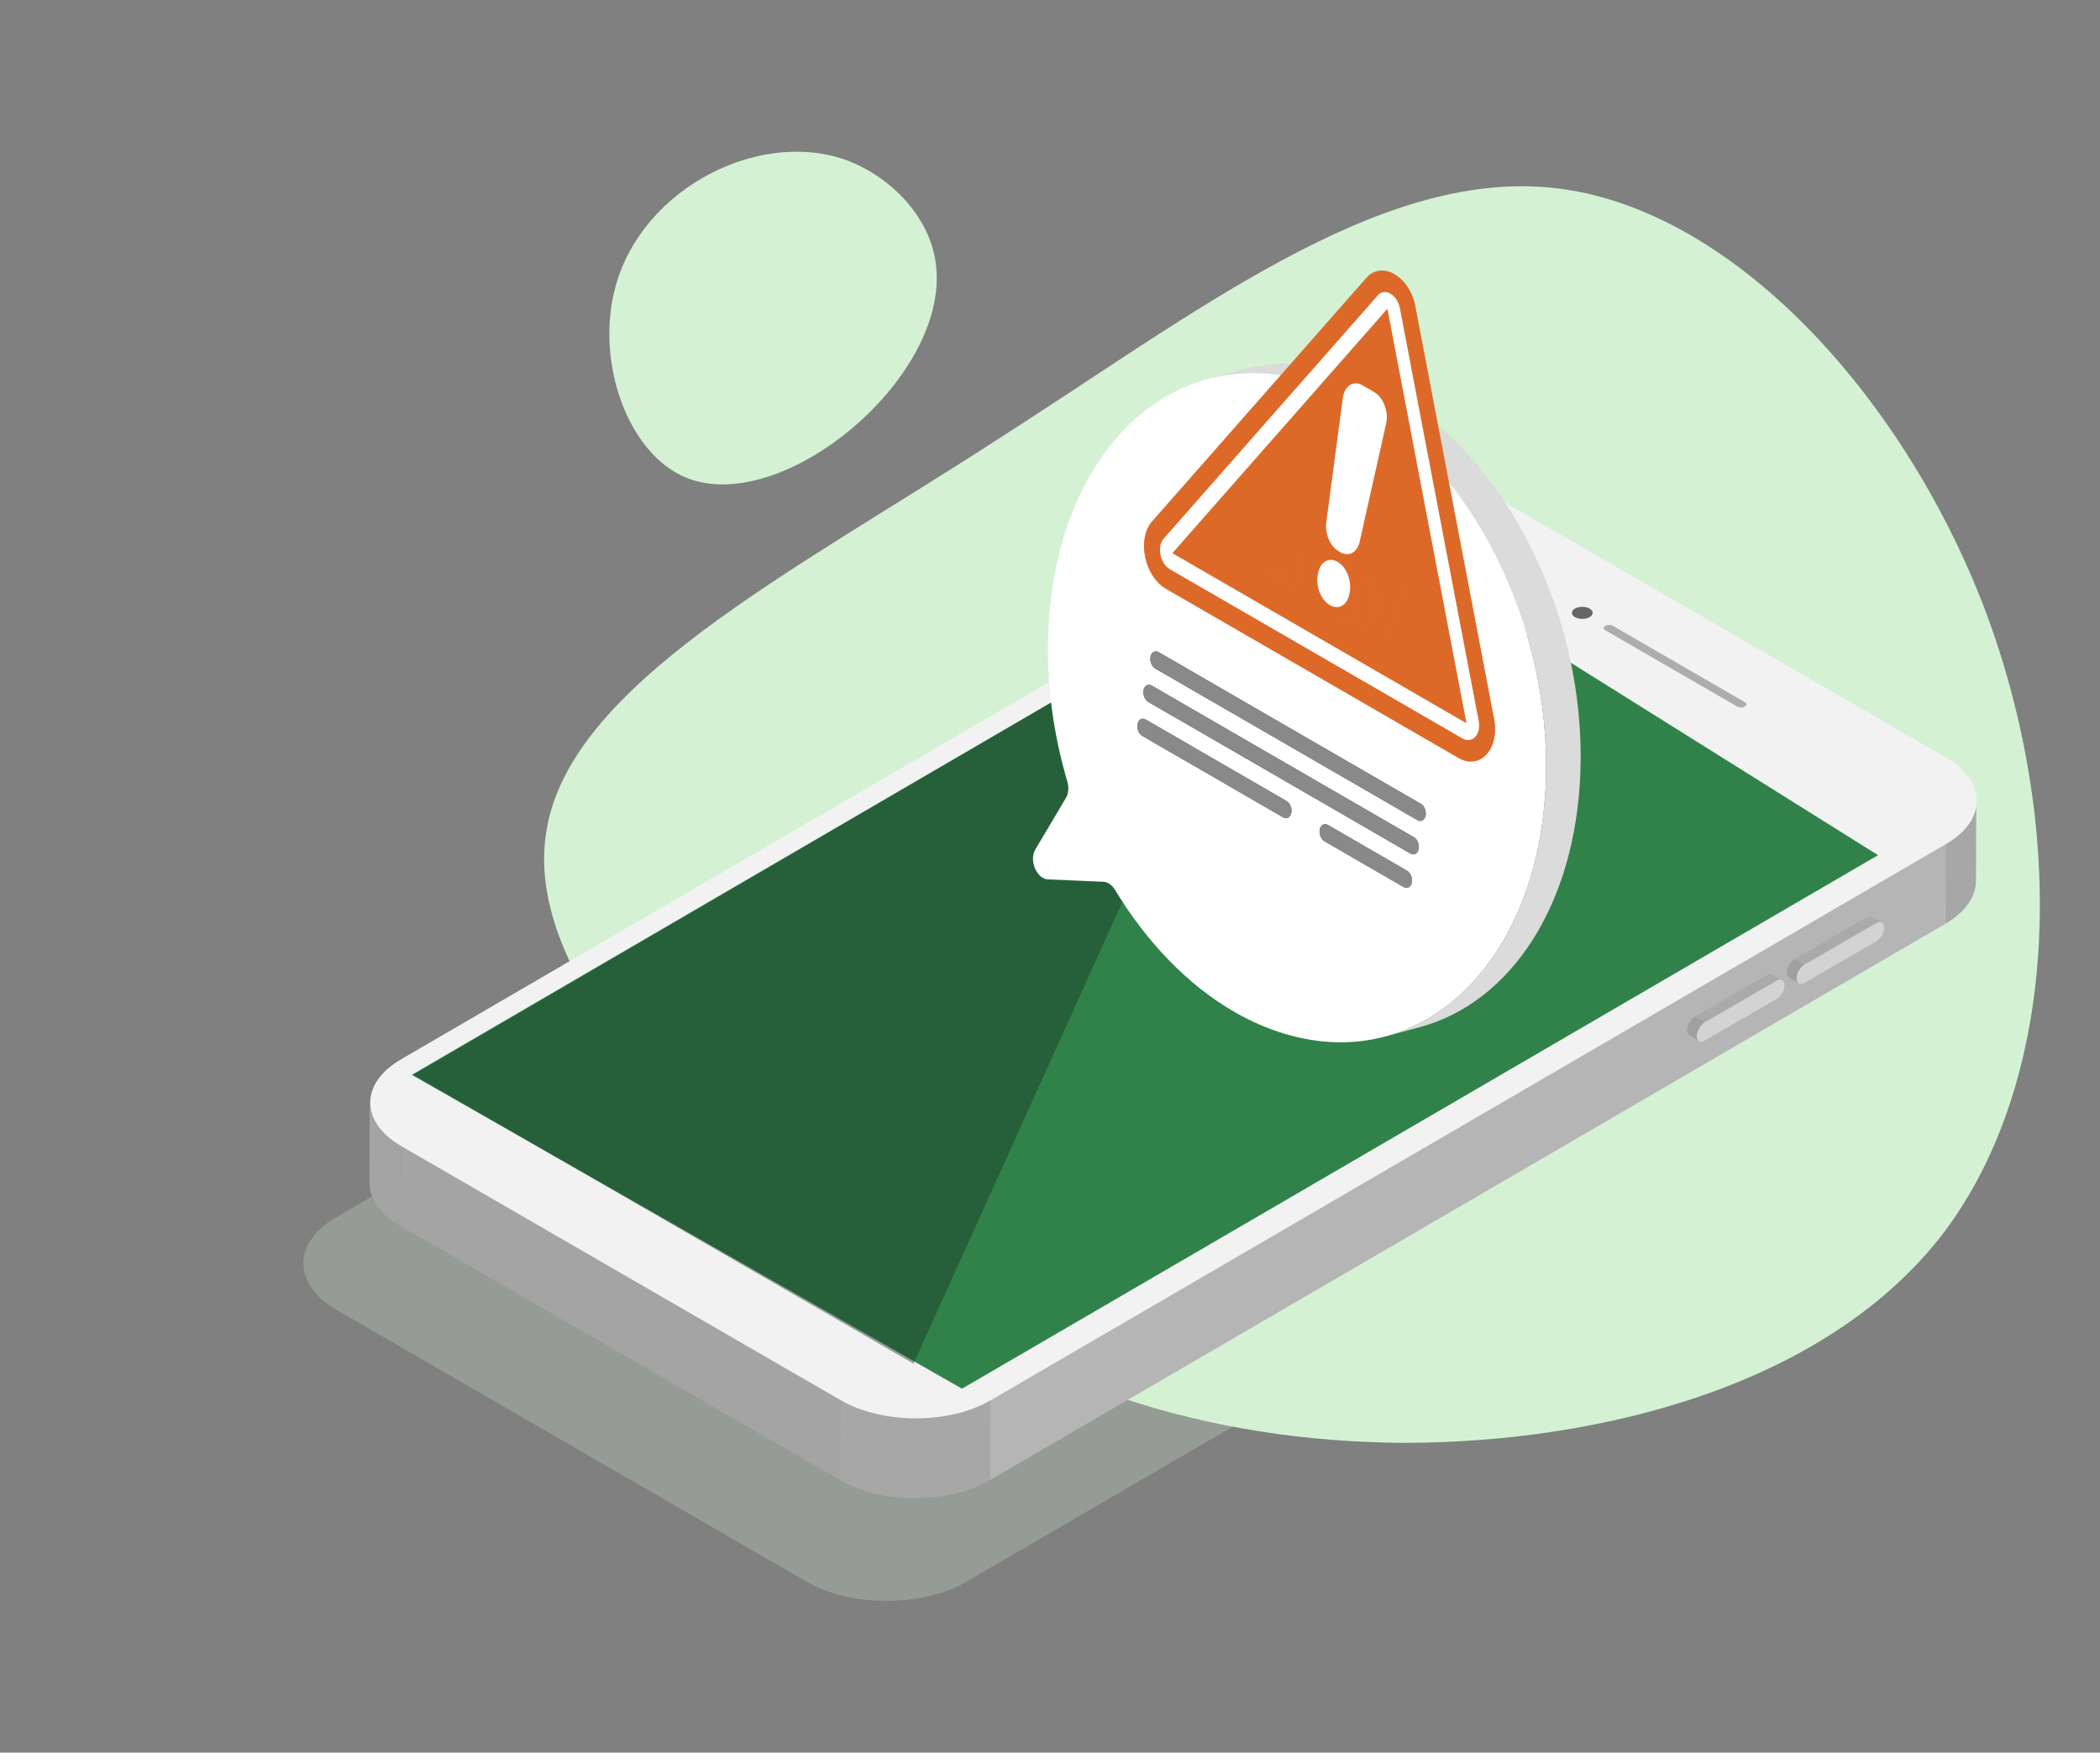 <svg xmlns="http://www.w3.org/2000/svg" fill="none" viewBox="0 0 526 439" height="439" width="526">
<rect x="0" y="0" width="526" height="439" fill="#808080" stroke="none"/>
<path fill="#D4F1D4" d="M388.998 47.061C433.225 51.727 476.342 98.318 497.102 152.463C517.731 207.269 516.002 269.629 487.118 308.44C457.971 346.856 401.408 361.329 351.795 361.419C301.917 361.114 259.253 346.821 216.823 317.5C173.736 288.047 130.755 244.225 136.875 208.09C142.731 171.561 198.216 143.512 248.43 110.99C298.908 78.864 344.772 42.395 388.998 47.061Z"></path>
<g opacity="0.25" style="mix-blend-mode:multiply">
<path fill="#D4F1D4" d="M156.466 262.846L84.229 304.907C73.208 311.324 73.263 321.727 84.362 328.147L202.026 396.187C213.122 402.605 231.054 402.602 242.076 396.186L308.761 357.357C276.4 351.211 246.553 338.046 216.824 317.499C194.362 302.144 171.93 282.885 156.466 262.845V262.846Z"></path>
</g>
<g opacity="0.55" style="mix-blend-mode:multiply">
<path fill="#D4F1D4" d="M497.729 224.006L380.07 155.967C368.974 149.55 351.039 149.55 340.02 155.969L156.467 262.846C171.929 282.886 194.362 302.145 216.825 317.5C246.556 338.046 276.401 351.212 308.762 357.358L497.867 247.249C508.885 240.831 508.829 230.427 497.729 224.006Z"></path>
</g>
<path fill="#A7A7A7" d="M494.997 200.233L494.939 220.623C494.928 224.533 492.365 228.436 487.243 231.418L487.301 211.028C492.421 208.046 494.987 204.143 494.997 200.233Z"></path>
<path fill="#A4A4A4" d="M92.537 296.16L92.595 275.77C92.585 279.729 95.193 283.695 100.42 286.718L100.362 307.108C95.136 304.085 92.526 300.119 92.537 296.16Z"></path>
<path fill="#B5B5B5" d="M487.301 211.027L487.245 231.417L247.922 370.766L247.979 350.376L487.301 211.027Z"></path>
<path fill="#A4A4A4" d="M210.508 350.38L210.45 370.768L100.362 307.108L100.419 286.72L210.508 350.38Z"></path>
<path fill="#A7A7A7" d="M247.979 350.376L247.921 370.766C237.607 376.771 220.831 376.773 210.448 370.768L210.506 350.378C220.887 356.381 237.664 356.379 247.979 350.376Z"></path>
<path fill="#F2F2F2" d="M487.305 189.677C497.689 195.683 497.742 205.417 487.433 211.422L248.111 350.771C237.797 356.776 221.02 356.777 210.638 350.772L100.55 287.112C90.166 281.105 90.113 271.372 100.425 265.369L339.748 126.02C350.058 120.013 366.838 120.013 377.22 126.018L487.305 189.677Z"></path>
<path fill="#ADADAD" d="M437.043 175.881L403.997 156.769C403.467 156.462 402.611 156.463 402.085 156.769C401.559 157.075 401.56 157.573 402.09 157.878L435.136 176.99C435.666 177.297 436.522 177.295 437.049 176.99C437.574 176.685 437.573 176.188 437.043 175.881Z"></path>
<path fill="#666666" d="M398.154 152.447C397.135 151.858 395.489 151.858 394.476 152.447C393.462 153.037 393.467 153.992 394.485 154.581C395.507 155.172 397.152 155.172 398.166 154.581C399.178 153.992 399.172 153.037 398.152 152.447"></path>
<path fill="#AAAAAA" d="M443.927 244.115L446.385 245.546C446.025 245.336 445.526 245.367 444.975 245.684L442.517 244.253C443.068 243.934 443.566 243.905 443.927 244.115Z"></path>
<path fill="#AAAAAA" d="M427.007 256.077L424.549 254.645L442.518 244.254L444.977 245.685L427.007 256.077Z"></path>
<path fill="#A0A0A0" d="M425.61 260.773L423.152 259.342C422.796 259.135 422.576 258.696 422.574 258.07C422.571 256.812 423.455 255.279 424.548 254.646L427.007 256.077C425.913 256.709 425.029 258.243 425.032 259.501C425.034 260.127 425.254 260.566 425.61 260.773Z"></path>
<path fill="#D3D3D3" d="M444.977 245.686C446.07 245.052 446.96 245.56 446.963 246.818C446.966 248.078 446.082 249.609 444.989 250.243L427.021 260.636C425.926 261.269 425.037 260.763 425.034 259.503C425.031 258.245 425.915 256.713 427.008 256.079L444.977 245.686Z"></path>
<path fill="#AAAAAA" d="M468.901 229.671L471.359 231.103C470.999 230.893 470.501 230.923 469.951 231.241L467.493 229.809C468.043 229.492 468.541 229.463 468.901 229.671Z"></path>
<path fill="#AAAAAA" d="M451.982 241.634L449.522 240.203L467.494 229.81L469.952 231.241L451.982 241.634Z"></path>
<path fill="#A0A0A0" d="M450.585 246.329L448.127 244.898C447.772 244.691 447.551 244.252 447.55 243.626C447.547 242.368 448.43 240.835 449.522 240.203L451.981 241.635C450.887 242.267 450.005 243.799 450.008 245.057C450.009 245.683 450.23 246.122 450.585 246.329Z"></path>
<path fill="#D3D3D3" d="M469.952 231.241C471.045 230.608 471.933 231.116 471.938 232.374C471.941 233.634 471.057 235.165 469.965 235.797L451.996 246.19C450.902 246.822 450.014 246.316 450.011 245.056C450.008 243.798 450.891 242.266 451.983 241.634L469.953 231.241H469.952Z"></path>
<path fill="#31824A" d="M338.958 131.881L103.144 269.232L240.959 347.849L470.406 214.21L338.958 131.881Z"></path>
<g opacity="0.45" style="mix-blend-mode:multiply">
<path fill="#193825" d="M318.207 143.955L228.829 341.584L103.557 269.232L318.207 143.955Z"></path>
</g>
<path fill="#D4F1D4" d="M212.75 40.406C191.12 31.94 161.103 46.633 154.188 71.694C149.033 90.376 157.086 113.486 171.756 119.603C196.074 129.743 239.334 93.506 234.222 64.851C232.153 53.257 222.392 44.181 212.75 40.407V40.406Z"></path>
<path fill="white" d="M387.197 195.753C385.572 240.89 356.354 269.208 321.935 258.999C317.513 257.687 313.222 255.806 309.102 253.424C297.455 246.687 287.186 235.958 279.272 222.889C278.837 222.171 278.287 221.616 277.689 221.269C277.274 221.03 276.836 220.89 276.399 220.872L262.494 220.276C262.03 220.256 261.589 220.115 261.185 219.881C259.119 218.685 257.97 215.069 259.327 212.783L267.018 199.817C267.657 198.742 267.769 197.201 267.334 195.729C263.805 183.804 262.067 171.098 262.572 158.379C264.367 113.243 293.506 85.266 327.959 95.582C332.331 96.893 336.578 98.761 340.655 101.12C368.603 117.283 388.613 156.415 387.196 195.753H387.197ZM286.444 172.852C286.21 173.987 286.749 175.328 287.65 175.849L353.292 213.814C354.191 214.334 355.111 213.836 355.344 212.702C355.579 211.565 355.039 210.224 354.139 209.704L288.497 171.739C287.596 171.218 286.677 171.716 286.443 172.853M355.035 205.443C355.935 205.965 356.854 205.465 357.087 204.331C357.321 203.196 356.782 201.853 355.882 201.333L290.24 163.368C289.341 162.848 288.42 163.347 288.186 164.482C287.952 165.618 288.491 166.958 289.391 167.48L355.033 205.445M321.387 204.739C322.286 205.259 323.206 204.761 323.441 203.625C323.675 202.49 323.136 201.149 322.235 200.627L286.987 180.24C286.086 179.719 285.167 180.217 284.933 181.353C284.699 182.488 285.238 183.831 286.138 184.352L321.387 204.739ZM351.578 222.2C352.479 222.722 353.398 222.222 353.632 221.087C353.866 219.951 353.327 218.61 352.427 218.089L332.628 206.637C331.728 206.115 330.809 206.614 330.575 207.749C330.34 208.886 330.879 210.227 331.78 210.749L351.578 222.2Z"></path>
<path fill="#898989" d="M322.235 200.629C323.134 201.149 323.675 202.491 323.44 203.625C323.206 204.762 322.287 205.259 321.387 204.739L286.138 184.352C285.237 183.831 284.698 182.49 284.933 181.353C285.167 180.216 286.086 179.719 286.986 180.24L322.235 200.627V200.629Z"></path>
<path fill="#898989" d="M352.424 218.091C353.325 218.613 353.864 219.954 353.63 221.089C353.395 222.226 352.477 222.723 351.576 222.203L331.778 210.751C330.877 210.23 330.338 208.889 330.572 207.752C330.807 206.617 331.726 206.118 332.626 206.64L352.424 218.091Z"></path>
<path fill="#898989" d="M354.141 209.705C355.04 210.225 355.58 211.567 355.346 212.703C355.112 213.838 354.193 214.337 353.294 213.815L287.652 175.85C286.751 175.329 286.212 173.988 286.446 172.852C286.681 171.715 287.6 171.218 288.5 171.738L354.142 209.703L354.141 209.705Z"></path>
<path fill="#898989" d="M355.883 201.334C356.784 201.856 357.323 203.198 357.089 204.334C356.854 205.469 355.936 205.967 355.035 205.446L289.393 167.481C288.494 166.961 287.953 165.618 288.187 164.485C288.422 163.351 289.341 162.851 290.241 163.371L355.883 201.336V201.334Z"></path>
<path fill="#DBDBDB" d="M349.31 98.767C345.233 96.409 340.988 94.54 336.613 93.23C327.634 90.54 319.016 90.453 311.148 92.593L302.495 94.946C310.363 92.806 318.981 92.895 327.96 95.583C332.333 96.893 336.58 98.762 340.657 101.12C368.604 117.283 388.614 156.416 387.197 195.754C385.992 229.246 369.594 253.478 347.152 259.581L355.805 257.228C378.247 251.124 394.645 226.893 395.851 193.4C397.267 154.062 377.258 114.93 349.31 98.767Z"></path>
<path fill="white" d="M293.85 138.674C293.813 138.652 293.796 138.637 293.793 138.634C293.787 138.625 293.771 138.588 293.762 138.542C293.752 138.496 293.75 138.456 293.752 138.447V138.444L347.212 77.692L347.356 77.511C347.385 77.474 347.403 77.461 347.403 77.459C347.414 77.459 347.445 77.468 347.481 77.49C347.518 77.511 347.544 77.536 347.55 77.539C347.558 77.543 347.563 77.562 347.573 77.639L347.61 77.878L367.286 180.976V180.979C367.283 180.988 367.267 181.017 367.243 181.043C367.217 181.069 367.192 181.082 367.185 181.083C367.182 181.083 367.16 181.077 367.125 181.056L293.85 138.675M348.29 73.573C347.042 72.852 345.791 73.07 344.942 74.154L344.878 74.237L291.367 135.048L291.266 135.177C290.577 136.164 290.37 137.583 290.699 139.071C291.047 140.645 291.903 141.928 293.044 142.588L366.319 184.968C367.462 185.629 368.608 185.505 369.461 184.626C370.268 183.794 370.628 182.464 370.45 180.974L370.436 180.87L350.733 77.622L350.713 77.49C350.445 75.758 349.541 74.292 348.292 73.571"></path>
<path fill="#DD6928" d="M322.552 134.253L322.553 134.253L322.522 134.475L322.552 134.253ZM321.788 140.296L321.771 140.445L321.771 140.445L321.788 140.296ZM340.398 147.269C340.683 147.434 340.901 147.513 341.056 147.507C340.901 147.514 340.682 147.434 340.397 147.269L341.045 144.127L341.046 144.127L340.398 147.269ZM316.578 143.089L316.578 143.09V143.091L319.59 144.833L320.289 142.393L321.33 142.996L321.33 142.993L320.289 142.39L319.591 144.83L316.578 143.089ZM320.963 145.625L323.94 147.346L325.191 132.252L325.191 132.252L323.94 147.349L320.963 145.628L320.963 145.625ZM327.352 133.501L324.436 147.634L324.437 147.635L327.352 133.501ZM331.128 144.439L329.826 150.752L329.826 150.752L331.128 144.439ZM337.6 139.428L337.282 140.967L337.6 139.428L337.6 139.428ZM334.519 143.811L334.518 143.811L336.338 144.864L336.338 144.864L334.519 143.811ZM333.675 147.902L333.322 149.608L333.322 149.608L333.675 147.902ZM334.877 153.673L331.841 151.918L334.877 153.673L334.877 153.673ZM343.442 143.031C343.348 142.947 343.235 142.854 343.103 142.753C343.236 142.855 343.35 142.948 343.444 143.033C343.904 143.449 344.23 144.02 344.423 144.747C344.616 145.476 344.588 146.441 344.34 147.647C344.114 148.747 343.852 149.423 343.558 149.675C343.262 149.928 342.789 149.91 342.136 149.615C342.677 150.129 343.014 150.595 343.149 151.011C343.285 151.429 343.351 151.778 343.348 152.059C343.343 152.341 343.224 153.052 342.989 154.193L342.221 157.92L339.516 156.355L339.516 156.355L342.218 157.918L342.987 154.191C343.223 153.05 343.342 152.339 343.345 152.057C343.348 151.776 343.284 151.427 343.146 151.009C343.01 150.592 342.673 150.127 342.134 149.613C342.786 149.906 343.259 149.926 343.555 149.673C343.849 149.42 344.111 148.743 344.338 147.645C344.586 146.439 344.613 145.474 344.42 144.745C344.227 144.018 343.901 143.447 343.442 143.031ZM339.942 149.467C340.123 149.572 340.269 149.677 340.38 149.782C340.269 149.678 340.124 149.574 339.945 149.469L338.631 155.843L335.718 154.158H335.715L335.715 154.156L338.628 155.841L339.942 149.467ZM349.159 146.112L352.131 147.832L351.548 150.659L351.549 150.66L352.133 147.832L349.159 146.112ZM349.82 149.66L349.819 149.659L347.486 160.965L347.488 160.965L349.82 149.66ZM344.573 159.279L346.906 147.975L346.905 147.974L344.573 159.279L344.573 159.279ZM345.706 147.28L345.183 146.977L345.183 146.978L345.706 147.28ZM333.725 129.127C333.328 131.046 334.241 133.315 335.762 134.194H335.764C337.284 135.075 338.839 134.233 339.236 132.313L339.291 132.045C339.686 130.126 338.773 127.856 337.252 126.976C335.731 126.095 334.177 126.939 333.78 128.858L333.725 129.127ZM335.402 120.331C335.1 122.221 336.01 124.363 337.474 125.21L337.476 125.208L337.767 125.377C339.231 126.224 340.736 125.478 341.196 123.68L346.233 103.97C346.728 102.031 345.818 99.631 344.238 98.717L342.211 97.544C340.632 96.632 339.03 97.578 338.706 99.617L335.402 120.331ZM347.403 77.46C347.414 77.46 347.445 77.469 347.481 77.49L347.48 77.489C347.51 77.506 347.533 77.525 347.543 77.533L347.543 77.533C347.545 77.535 347.546 77.536 347.547 77.537C347.548 77.537 347.548 77.538 347.549 77.538C347.555 77.543 347.56 77.561 347.572 77.638L347.609 77.877L367.284 180.975V180.978C367.283 180.987 367.267 181.016 367.241 181.042C367.215 181.069 367.191 181.081 367.183 181.082L367.18 181.081C367.172 181.078 367.153 181.072 367.124 181.055L293.848 138.674C293.813 138.654 293.795 138.638 293.791 138.634C293.785 138.624 293.77 138.588 293.761 138.542C293.752 138.495 293.749 138.457 293.752 138.447V138.444L347.212 77.693L347.356 77.512C347.385 77.475 347.403 77.46 347.403 77.46ZM290.696 139.073C291.044 140.647 291.898 141.929 293.041 142.59L293.039 142.591L366.315 184.972C367.457 185.633 368.601 185.507 369.456 184.629C370.263 183.798 370.623 182.466 370.445 180.978L370.432 180.874L350.728 77.625L350.708 77.493C350.44 75.763 349.535 74.298 348.287 73.575C347.04 72.852 345.788 73.07 344.939 74.156L344.875 74.239L291.364 135.051L291.263 135.179C290.575 136.166 290.367 137.585 290.696 139.073ZM341.922 69.96C343.913 67.415 346.777 67.222 349.299 68.681V68.682C351.822 70.141 354.004 73.251 354.632 77.312L374.337 180.568C375.469 187.893 370.588 192.919 365.307 189.864L292.032 147.484C286.749 144.429 284.761 135.429 288.353 130.837L341.922 69.96Z" clip-rule="evenodd" fill-rule="evenodd"></path>
<path fill="white" d="M335.032 140.731C332.835 139.455 330.639 140.758 330.127 143.644L330.056 144.047C329.543 146.933 330.913 150.307 333.107 151.583C335.304 152.861 337.502 151.558 338.012 148.672L338.083 148.269C338.596 145.383 337.228 142.007 335.03 140.731M344.209 98.216L341.283 96.514C339.002 95.189 336.741 96.65 336.335 99.713L332.201 130.828C331.823 133.667 333.182 136.851 335.297 138.08L335.717 138.325C337.832 139.554 339.961 138.397 340.567 135.691L347.205 106.033C347.859 103.113 346.49 99.543 344.207 98.218"></path>
</svg>
